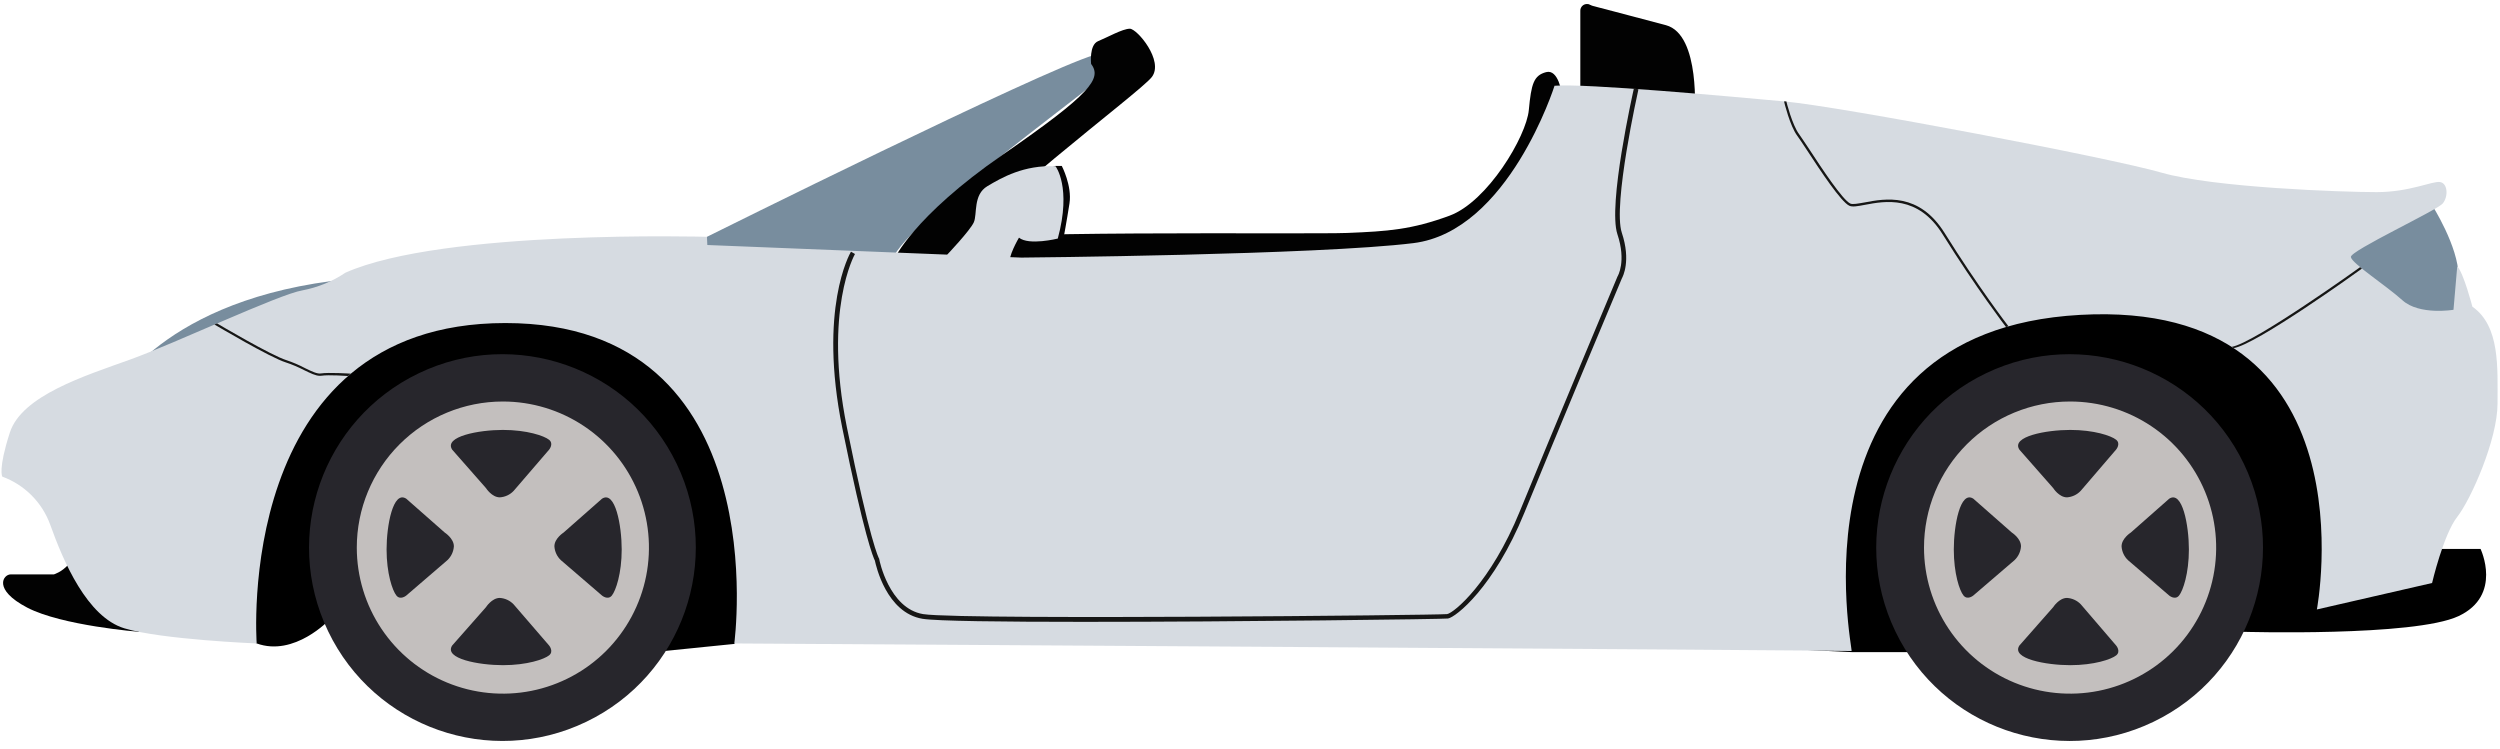 <?xml version="1.0" encoding="UTF-8"?> <svg xmlns="http://www.w3.org/2000/svg" width="287" height="86" viewBox="0 0 287 86" fill="none"><path d="M277.305 63.021H284.769C284.769 63.021 287.317 68.344 282.243 70.728C277.168 73.112 257.398 72.529 257.398 72.529L223.543 72.66L220.779 74.865H212.634L88.684 68.952L84.296 73.923L75.96 74.764L37.832 71.129C37.832 71.129 33.799 75.448 29.459 73.862C25.119 72.277 24.773 57.099 24.773 57.099L32.456 35.081L54.419 31.741L93.385 38.009L154.187 48.514L201.723 39.403L232.122 27.383L251.47 28.625L267.359 42.261L277.305 63.021Z" fill="black"></path><path d="M13.342 44.854C13.342 44.854 19.571 33.414 42.059 31.868C64.547 30.323 13.342 44.854 13.342 44.854Z" fill="#788D9E"></path><path d="M279.16 23.486C279.16 23.486 282.243 28.282 282.243 31.741C282.243 35.2 281.292 37.981 281.177 38.018C281.061 38.054 268.725 36.421 268.725 36.421L266.903 28.886L279.16 23.486Z" fill="#788D9E"></path><path d="M179.296 10.741C179.296 10.741 178.916 7.901 177.495 8.281C176.073 8.66 175.791 9.605 175.508 12.636C175.226 15.666 170.774 23.146 166.419 24.756C162.064 26.366 159.307 26.554 154.679 26.742C150.05 26.93 109.885 26.369 108.949 27.793C108.014 29.217 110.556 31.89 110.935 31.877C111.315 31.865 154.393 36.6 154.393 36.6L172.478 33.001L183.745 19.942L179.39 11.594L179.296 10.741Z" fill="#020202"></path><path d="M81.994 30.295L80.475 27.981L81.159 27.186C81.159 27.186 119.499 8.108 125.643 6.304C125.643 6.304 126.797 8.399 125.282 9.809C123.766 11.218 104.47 25.236 102.447 29.715C100.425 34.195 81.994 30.295 81.994 30.295Z" fill="#788D9E"></path><path d="M125.257 7.33C125.257 7.33 125.02 5.147 126.062 4.725C127.104 4.303 128.871 3.297 129.706 3.297C130.541 3.297 133.654 6.996 132.227 8.846C130.8 10.695 112.053 24.48 108.02 30.784C103.987 37.089 100.707 31.868 100.707 31.868L102.639 29.776C102.639 29.776 104.81 24.884 115.072 17.789C125.333 10.695 126.508 9.013 125.257 7.33Z" fill="#020202"></path><path d="M194.535 13.301C194.535 13.301 195.279 3.969 191.246 2.89C187.213 1.812 182.25 0.522 182.25 0.522C182.25 0.522 183.092 8.418 181.157 12.366" fill="#020202"></path><path d="M182.94 12.457C182.94 12.658 182.86 12.851 182.717 12.993C182.575 13.136 182.382 13.216 182.18 13.216C181.979 13.216 181.786 13.136 181.644 12.993C181.501 12.851 181.421 12.658 181.421 12.457V1.22C181.421 1.019 181.501 0.826 181.644 0.683C181.786 0.541 181.979 0.461 182.18 0.461C182.382 0.461 182.575 0.541 182.717 0.683C182.86 0.826 182.94 1.019 182.94 1.22V12.457Z" fill="#020202"></path><path d="M15.939 72.532C15.939 72.532 7.098 71.828 3.12 69.751C-0.858 67.673 0.369 65.939 1.231 65.939H6.19C6.19 65.939 9.71 64.922 8.845 60.078C7.979 55.234 16.807 64.922 15.939 72.532Z" fill="#020202"></path><path d="M0.265 54.718C1.525 55.18 2.668 55.91 3.617 56.859C4.565 57.808 5.295 58.952 5.756 60.212C7.274 64.463 10.008 70.841 14.284 72.134C18.559 73.428 29.468 73.868 29.468 73.868C29.468 73.868 26.735 37.086 58.015 37.086C89.294 37.086 84.296 73.868 84.296 73.868C84.296 73.868 212.346 74.664 212.561 74.737C212.777 74.81 204.842 38.027 238.806 36.147C272.771 34.267 265.977 69.966 265.977 69.966L279.203 66.929C279.203 66.929 280.503 61.365 282.091 59.337C283.679 57.308 286.716 50.448 286.716 46.33C286.716 42.212 287.02 37.441 283.828 35.203C283.828 35.203 282.814 31.3 282.091 30.578L281.66 35.564C281.66 35.564 277.745 36.22 275.804 34.474C273.864 32.728 269.952 30.222 269.88 29.5C269.807 28.777 279.78 24.148 280.43 23.356C281.08 22.563 281.007 21.045 280.126 20.899C279.245 20.753 276.658 22.056 272.837 22.056C269.017 22.056 254.121 21.549 248.123 19.815C242.126 18.081 211.195 12.223 204.909 11.649C198.622 11.075 182.001 9.553 178.46 9.845C178.46 9.845 173.185 26.548 162.274 27.908C151.362 29.269 117.255 29.572 117.255 29.572L81.201 28.127L81.159 27.186C81.159 27.186 50.851 26.32 39.654 31.306C38.169 32.304 36.497 32.992 34.74 33.329C32.068 33.763 20.145 39.403 14.94 41.277C9.734 43.15 2.507 45.407 1.131 49.658C-0.245 53.91 0.265 54.718 0.265 54.718Z" fill="#D6DBE1"></path><path d="M119.584 19.742L121.158 19.047H121.892C121.892 19.047 123.089 21.334 122.776 23.353C122.463 25.372 122.087 27.38 122.087 27.38H120.605L119.584 19.742Z" fill="#060405"></path><path d="M108.743 29.229C108.743 29.229 111.382 26.453 111.795 25.518C112.208 24.583 111.692 22.36 113.35 21.373C115.008 20.386 117.547 18.922 121.176 19.086C121.176 19.086 123.04 21.479 121.434 27.386C121.434 27.386 118.118 28.215 116.979 27.283C116.979 27.283 115.63 29.56 115.94 30.338C116.25 31.115 108.746 29.831 108.743 29.229Z" fill="#D6DBE1"></path><path d="M230.291 37.544C230.26 37.502 226.853 33.056 223.024 26.915C220.19 22.36 216.376 23.083 214.098 23.514C213.263 23.672 212.659 23.787 212.303 23.62C211.341 23.171 208.987 19.608 207.444 17.243C206.937 16.474 206.533 15.864 206.327 15.588C205.492 14.473 204.83 11.758 204.808 11.64H205.073C205.073 11.667 205.741 14.346 206.545 15.415C206.758 15.7 207.153 16.326 207.672 17.085C209.112 19.29 211.523 22.949 212.416 23.368C212.695 23.496 213.293 23.368 214.05 23.241C216.394 22.797 220.321 22.053 223.251 26.763C227.072 32.904 230.54 37.423 230.573 37.462L230.291 37.544Z" fill="#161615"></path><path d="M256.417 39.965L256.192 39.819C258.755 39.415 270.833 30.751 270.942 30.669L271.149 30.836C270.697 31.173 259.044 39.552 256.417 39.965Z" fill="#161615"></path><path d="M36.714 43.144C36.234 43.144 35.639 42.841 34.91 42.491C34.237 42.141 33.538 41.846 32.818 41.608C31.029 41.055 24.888 37.408 24.618 37.256L24.922 37.131C24.986 37.168 31.135 40.812 32.897 41.352C33.629 41.598 34.34 41.903 35.022 42.264C35.773 42.631 36.416 42.947 36.845 42.871C37.677 42.734 40.185 42.889 40.273 42.895L39.969 43.166C39.945 43.166 37.704 43.002 36.899 43.135C36.838 43.144 36.776 43.147 36.714 43.144Z" fill="#161615"></path><path d="M203.515 70.361L198.895 70.458C195.953 70.501 191.753 70.598 186.712 70.652C181.67 70.707 175.779 70.801 169.483 70.838L149.744 70.962H130.004C123.702 70.962 117.82 70.913 112.779 70.898C107.737 70.883 103.534 70.81 100.595 70.786L95.973 70.722L100.592 70.625C103.534 70.582 107.734 70.485 112.776 70.431C117.817 70.376 123.708 70.279 130.004 70.242L149.744 70.121L169.483 70.106C175.785 70.106 181.667 70.154 186.708 70.172C191.75 70.191 195.953 70.258 198.892 70.282L203.515 70.361Z" fill="#D6DBE1"></path><path d="M124.428 71.39C115.111 71.39 107.498 71.302 105.903 71.038C101.761 70.346 100.561 64.943 100.437 64.357C100.252 63.999 99.222 61.587 96.692 49.118C93.941 35.494 97.537 29.157 97.692 28.892L98.15 29.163C98.114 29.226 94.506 35.613 97.215 49.012C99.899 62.301 100.877 64.059 100.917 64.126L100.941 64.166V64.214C100.941 64.272 102.056 69.845 105.967 70.498C108.284 70.883 126.524 70.856 137.192 70.801C151.885 70.731 165.62 70.561 166.131 70.498C166.899 70.37 171.108 66.941 174.494 58.654C177.908 50.296 185.609 31.929 185.688 31.744L185.709 31.704C185.709 31.704 186.727 30.031 185.679 26.894C184.564 23.553 187.453 10.68 187.574 10.133L188.093 10.252C188.066 10.386 185.117 23.52 186.186 26.727C187.255 29.934 186.305 31.744 186.186 31.969C185.882 32.652 178.366 50.618 175.001 58.857C171.482 67.467 167.105 70.871 166.231 71.005C166.052 71.072 142.161 71.39 124.428 71.39Z" fill="#161615"></path><path d="M67.294 82.867C78.343 77.557 82.995 64.295 77.684 53.246C72.374 42.197 59.112 37.545 48.063 42.856C37.014 48.166 32.362 61.428 37.673 72.477C42.983 83.526 56.245 88.178 67.294 82.867Z" fill="#27262C"></path><path d="M40.96 62.863C40.96 66.179 41.943 69.422 43.786 72.179C45.628 74.937 48.248 77.087 51.312 78.356C54.376 79.625 57.748 79.957 61.001 79.31C64.254 78.663 67.242 77.066 69.587 74.721C71.932 72.375 73.53 69.387 74.177 66.134C74.824 62.881 74.492 59.51 73.222 56.445C71.953 53.381 69.804 50.762 67.046 48.919C64.288 47.077 61.046 46.093 57.729 46.093C53.282 46.093 49.016 47.86 45.871 51.005C42.726 54.15 40.96 58.415 40.96 62.863Z" fill="#C3BFBE"></path><path d="M51.91 51.62L55.792 56.036C55.792 56.036 56.463 57.096 57.38 57.096C57.983 57.058 58.55 56.794 58.965 56.355L63.038 51.62C63.038 51.62 63.599 50.949 63.038 50.49C62.476 50.032 60.481 49.355 57.729 49.355C54.978 49.355 50.923 50.105 51.91 51.62Z" fill="#27262C"></path><path d="M51.91 74.105L55.792 69.702C55.792 69.702 56.463 68.642 57.377 68.642C57.981 68.679 58.549 68.944 58.965 69.383L63.038 74.105C63.038 74.105 63.602 74.776 63.038 75.232C62.473 75.687 60.493 76.362 57.744 76.362C54.996 76.362 50.923 75.621 51.91 74.105Z" fill="#27262C"></path><path d="M69.111 57.251L64.699 61.138C64.699 61.138 63.645 61.806 63.645 62.717C63.682 63.321 63.947 63.889 64.386 64.305L69.111 68.369C69.111 68.369 69.783 68.933 70.241 68.369C70.7 67.804 71.371 65.824 71.371 63.075C71.371 60.327 70.63 56.27 69.111 57.251Z" fill="#27262C"></path><path d="M46.639 57.251L51.048 61.132C51.048 61.132 52.105 61.806 52.105 62.717C52.068 63.321 51.803 63.889 51.364 64.305L46.639 68.369C46.639 68.369 45.967 68.933 45.509 68.369C45.05 67.804 44.379 65.824 44.379 63.075C44.379 60.327 45.12 56.267 46.639 57.251Z" fill="#27262C"></path><path d="M247.207 82.869C258.256 77.559 262.908 64.297 257.598 53.248C252.288 42.199 239.026 37.547 227.977 42.858C216.928 48.168 212.276 61.43 217.586 72.479C222.897 83.528 236.159 88.18 247.207 82.869Z" fill="#27262C"></path><path d="M220.876 62.863C220.876 66.179 221.86 69.421 223.702 72.178C225.544 74.936 228.162 77.085 231.226 78.355C234.289 79.624 237.661 79.957 240.913 79.311C244.166 78.665 247.154 77.069 249.5 74.725C251.846 72.381 253.444 69.394 254.092 66.142C254.741 62.889 254.41 59.518 253.143 56.454C251.875 53.389 249.728 50.769 246.972 48.925C244.216 47.081 240.975 46.095 237.658 46.093C235.455 46.091 233.273 46.523 231.237 47.365C229.2 48.207 227.35 49.442 225.792 51C224.233 52.557 222.997 54.406 222.153 56.442C221.31 58.477 220.876 60.659 220.876 62.863Z" fill="#C3BFBE"></path><path d="M231.827 51.62L235.709 56.036C235.709 56.036 236.377 57.096 237.294 57.096C237.897 57.052 238.461 56.782 238.873 56.34L242.93 51.611C242.93 51.611 243.495 50.94 242.93 50.481C242.365 50.023 240.391 49.355 237.658 49.355C234.925 49.355 230.837 50.105 231.827 51.62Z" fill="#27262C"></path><path d="M231.827 74.105L235.706 69.702C235.706 69.702 236.377 68.642 237.294 68.642C237.898 68.68 238.465 68.944 238.882 69.383L242.939 74.111C242.939 74.111 243.504 74.782 242.939 75.238C242.375 75.694 240.391 76.362 237.658 76.362C234.925 76.362 230.837 75.621 231.827 74.105Z" fill="#27262C"></path><path d="M249.025 57.251L244.616 61.138C244.616 61.138 243.556 61.806 243.556 62.723C243.593 63.327 243.858 63.895 244.297 64.311L249.025 68.369C249.025 68.369 249.696 68.933 250.155 68.369C250.614 67.804 251.285 65.824 251.285 63.075C251.285 60.327 250.544 56.27 249.025 57.251Z" fill="#27262C"></path><path d="M226.54 57.251L230.953 61.132C230.953 61.132 232.01 61.8 232.01 62.717C231.973 63.321 231.708 63.889 231.269 64.305L226.54 68.362C226.54 68.362 225.872 68.927 225.41 68.362C224.949 67.798 224.296 65.824 224.296 63.075C224.296 60.327 225.025 56.267 226.54 57.251Z" fill="#27262C"></path></svg> 